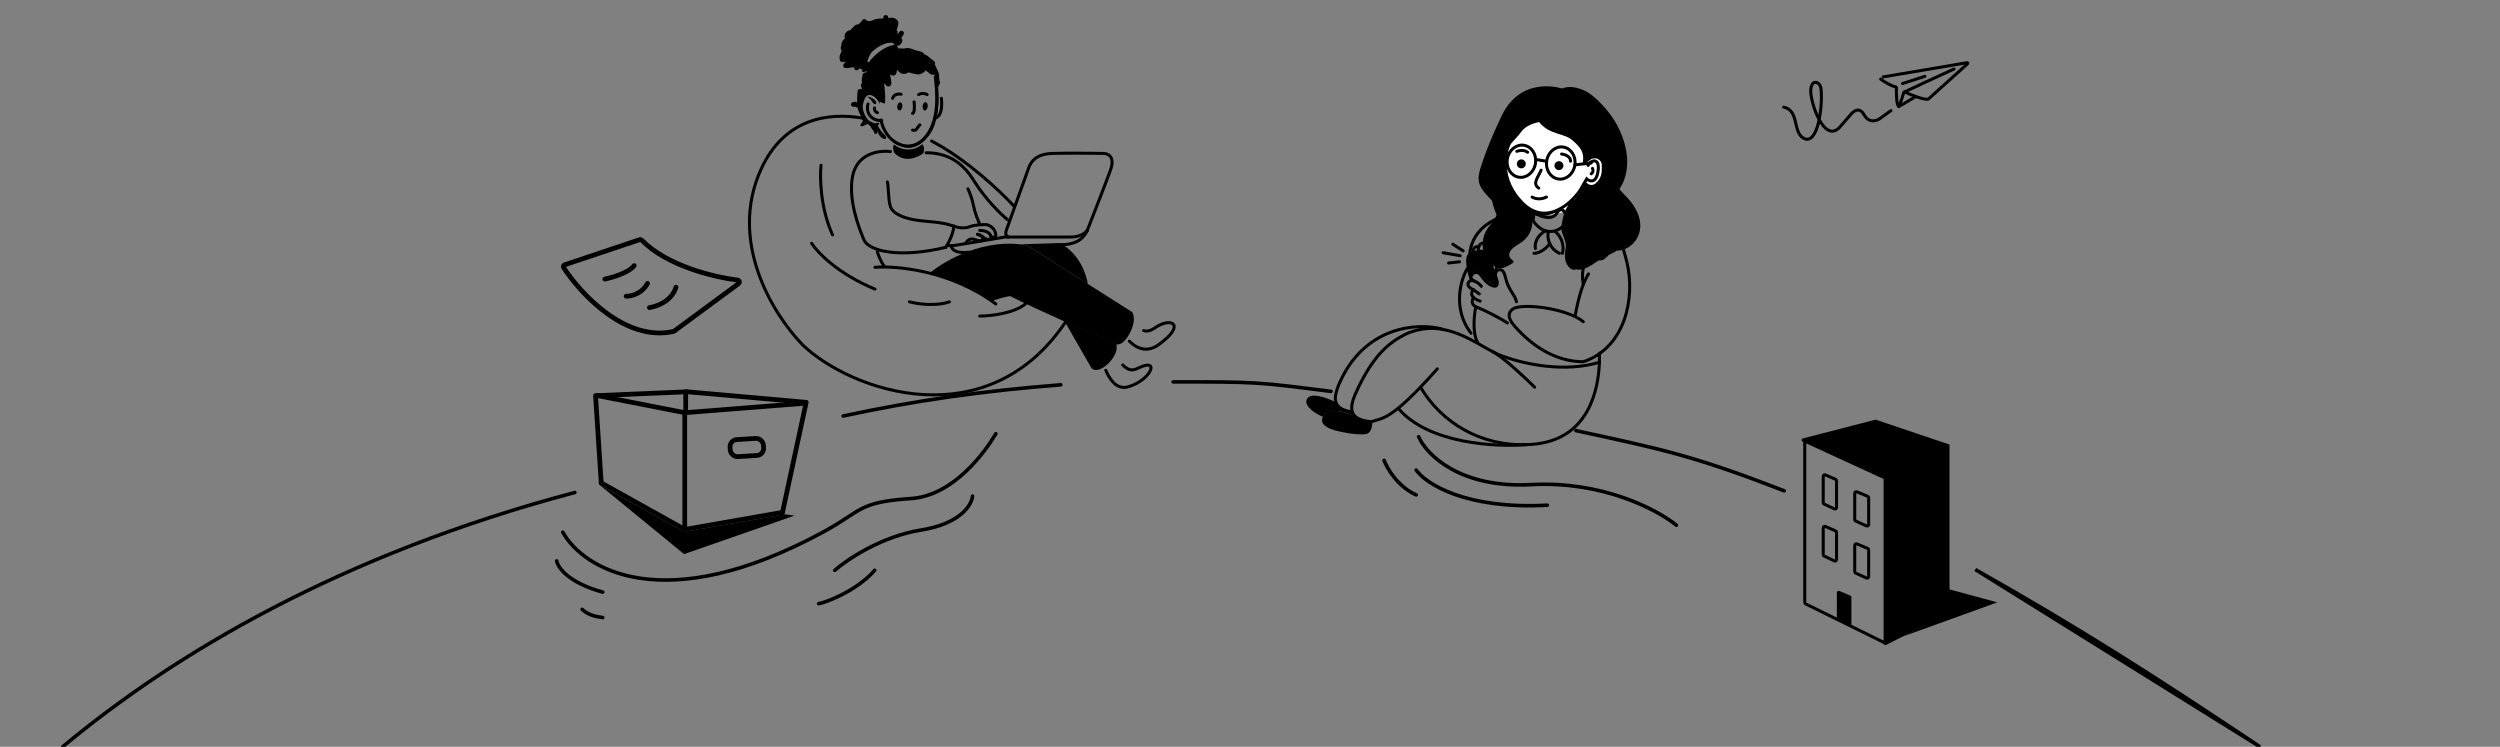 <?xml version="1.0" encoding="UTF-8"?>
<svg xmlns="http://www.w3.org/2000/svg" width="1396" height="417" viewBox="0 0 1396 417" fill="none">
  <rect x="0" y="0" width="1396" height="417" fill="#808080" stroke="none"/>
  <g clip-path="url(#clip0_315_4882)">
    <path d="M1019.27 293.962L1025.02 296.458C1025.33 296.592 1025.53 296.897 1025.53 297.234V312.476C1025.53 313.098 1024.88 313.507 1024.32 313.239L1018.57 310.493C1018.28 310.352 1018.09 310.056 1018.09 309.73V294.737C1018.09 294.128 1018.71 293.719 1019.27 293.962Z" stroke="black" stroke-width="1.691"></path>
    <path d="M1036.84 303.713L1042.93 306.225C1043.25 306.356 1043.46 306.664 1043.46 307.007V322.004C1043.46 322.619 1042.82 323.028 1042.26 322.774L1036.17 320.011C1035.87 319.874 1035.68 319.573 1035.68 319.241V304.495C1035.68 303.893 1036.29 303.484 1036.84 303.713Z" stroke="black" stroke-width="1.691"></path>
    <path d="M1019.27 265.196L1025.02 267.656C1025.33 267.789 1025.53 268.095 1025.53 268.434V283.407C1025.53 284.026 1024.88 284.435 1024.33 284.172L1018.58 281.466C1018.28 281.326 1018.09 281.028 1018.09 280.7V265.973C1018.09 265.367 1018.71 264.957 1019.27 265.196Z" stroke="black" stroke-width="1.691"></path>
    <path d="M1036.84 274.626L1042.93 277.138C1043.25 277.269 1043.46 277.577 1043.46 277.92V292.917C1043.46 293.532 1042.82 293.941 1042.26 293.687L1036.17 290.924C1035.87 290.787 1035.68 290.486 1035.68 290.154V275.408C1035.68 274.806 1036.29 274.397 1036.84 274.626Z" stroke="black" stroke-width="1.691"></path>
    <path d="M1025.7 330.906V345.644C1025.7 346.041 1025.93 346.403 1026.29 346.567L1032.38 349.341C1033.05 349.647 1033.82 349.156 1033.82 348.417V333.534C1033.82 333.129 1033.58 332.763 1033.2 332.602L1027.12 329.975C1026.45 329.686 1025.7 330.177 1025.7 330.906Z" fill="black"></path>
    <path d="M1052.76 359.127L1008.34 337.255C1007.99 337.084 1007.77 336.731 1007.77 336.345V245.823" stroke="black" stroke-width="1.691" stroke-linecap="round"></path>
    <path d="M1051.81 359.168V267.468L1006.64 246.693C1005.78 246.295 1005.89 245.028 1006.81 244.789L1047.02 234.399C1047.21 234.35 1047.41 234.358 1047.6 234.42L1088.61 248.248V341.564C1088.61 341.947 1088.39 342.296 1088.05 342.469L1053.29 360.074C1052.61 360.416 1051.81 359.925 1051.81 359.168Z" fill="black"></path>
    <path d="M1115.33 336.364L1088.26 329.025V341.918L1062.56 355.407L1115.33 336.364Z" fill="black"></path>
    <path d="M35 417C97.4 365.01 190.35 309.644 321 275" stroke="black" stroke-width="2" stroke-linecap="round"></path>
    <path d="M470.848 232.294C511.81 223.506 548.642 218.302 592.343 214.876" stroke="black" stroke-width="2" stroke-linecap="round"></path>
    <path d="M743.245 218.565C701.305 213.254 702.012 213.219 655.084 213.254" stroke="black" stroke-width="2" stroke-linecap="round"></path>
    <path d="M880 240.46C929.079 251.104 945.378 254.387 996.274 274.065" stroke="black" stroke-width="2" stroke-linecap="round"></path>
    <path d="M1262 417C1201.89 376.91 1162.7 351.787 1103 318L1262 417Z" stroke="black" stroke-width="2" stroke-linecap="round"></path>
    <path d="M314.252 297.16C325.413 317.341 370.092 345.593 459.518 297.16C481.671 285.162 478.796 280.418 508.729 278.389C532.503 276.777 550.049 252.402 556.08 242.199" stroke="black" stroke-width="2" stroke-linecap="round"></path>
    <path d="M792.158 243.891C796.443 253.699 815.022 272.775 855.067 270.61C895.113 268.445 925.756 284.815 936.071 293.271" stroke="black" stroke-width="2" stroke-linecap="round"></path>
    <path d="M772.879 257.081C774.57 261.591 780.523 271.76 790.805 276.36" stroke="black" stroke-width="2" stroke-linecap="round"></path>
    <path d="M790.805 262.493C796.105 270.047 818.167 284.545 864.03 282.11" stroke="black" stroke-width="2" stroke-linecap="round"></path>
    <path d="M310.869 313.226C311.433 316.833 317.363 325.368 336.574 330.644" stroke="black" stroke-width="2" stroke-linecap="round"></path>
    <path d="M325.074 340.283C328.626 343.496 332.177 344.173 336.574 344.849" stroke="black" stroke-width="2" stroke-linecap="round"></path>
    <path d="M466.113 318.468C472.99 312.437 492.258 299.494 514.31 295.977C536.362 292.459 542.663 281.884 543.059 277.036" stroke="black" stroke-width="2" stroke-linecap="round"></path>
    <path d="M457.148 337.071C459.009 337.071 477.611 330.814 488.434 318.469" stroke="black" stroke-width="2" stroke-linecap="round"></path>
    <path d="M996 59.831C1004.97 61.67 1000.77 74.018 1007.34 77.304C1015.19 81.226 1017.89 59.144 1016.87 49.771C1016.57 45.661 1011.79 43.833 1011.14 49.771C1010.46 56.078 1018.29 80.535 1027.26 71.097L1033.24 64.169C1034.91 62.118 1038.19 59.27 1040.96 64.169C1043.73 69.067 1048.15 67.449 1050.01 66.027L1055.87 61.771" stroke="black" stroke-width="1.691" stroke-linecap="round"></path>
    <path d="M1051.6 42.937L1098.42 35.005C1098.76 34.949 1098.96 35.363 1098.71 35.59L1076.88 55.248C1076.85 55.27 1076.83 55.288 1076.8 55.301C1074.9 56.082 1067.42 53.119 1063.56 51.383C1063.37 51.297 1063.15 51.401 1063.09 51.601C1062.17 54.862 1061.04 57.889 1060.48 59.25C1060.42 59.397 1060.26 59.483 1060.14 59.38C1059.02 58.416 1058.88 52.269 1058.96 48.867C1058.96 48.693 1058.84 48.546 1058.67 48.516C1055.8 48.003 1051.86 45.444 1050.19 44.187" stroke="black" stroke-width="1.691" stroke-linecap="round"></path>
    <path d="M1063.38 51.384C1068.29 49.056 1080.71 43.228 1091.12 38.531" stroke="black" stroke-width="1.691" stroke-linecap="round"></path>
    <path d="M1060.34 59.501L1069.47 54.09" stroke="black" stroke-width="1.691" stroke-linecap="round"></path>
    <path d="M1062.37 46.648L1074.88 42.59" stroke="black" stroke-width="1.691" stroke-linecap="round"></path>
    <path d="M515.589 85.556C516.532 82.788 515.673 80.925 514.831 80.57C509.791 85.255 502.145 83.516 499.309 80.677C498.3 81.614 498.889 84.385 499.309 85.237C504.77 91.369 512.541 87.934 515.589 85.556Z" fill="black"></path>
    <path fill-rule="evenodd" clip-rule="evenodd" d="M480.177 59.997L480.074 60.131C480.058 60.153 480.041 60.175 480.025 60.197C480.197 60.209 480.367 60.239 480.532 60.284L480.535 60.266C480.514 60.256 480.493 60.246 480.474 60.232C480.367 60.159 480.268 60.08 480.177 59.997Z" fill="black"></path>
    <path fill-rule="evenodd" clip-rule="evenodd" d="M484.698 53.954C485.718 54.172 486.566 54.463 487.433 55.056L487.507 55.108C488.271 55.645 489.523 56.612 489.241 57.679C489.161 57.983 488.887 58.274 488.537 58.195C487.578 57.98 487.174 56.92 486.611 56.211C486.044 55.496 485.327 54.741 484.591 54.197C484.487 54.12 484.56 53.939 484.684 53.952L484.698 53.954Z" fill="black"></path>
    <path fill-rule="evenodd" clip-rule="evenodd" d="M481.99 38.279C481.735 38.248 481.782 38.508 481.944 38.322C481.958 38.307 481.974 38.292 481.99 38.279Z" fill="black"></path>
    <path fill-rule="evenodd" clip-rule="evenodd" d="M495.949 9.501C495.762 8.856 495.283 8.363 494.578 8.399C493.926 8.433 493.325 8.934 493.272 9.632L493.263 9.741C493.242 9.959 493.212 10.173 493.174 10.383C492.372 10.294 491.552 10.308 490.76 10.402C490.423 10.442 490.09 10.504 489.758 10.578C489.358 10.569 488.954 10.622 488.551 10.748C488.196 10.86 487.863 11.025 487.56 11.232C487.381 11.294 487.203 11.356 487.024 11.418C486.715 11.526 486.406 11.634 486.097 11.738L484.979 11.682L484.93 11.68C484.735 11.676 484.559 11.705 484.401 11.762C484.093 11.451 483.759 11.165 483.407 10.909C482.764 10.443 482.009 10.655 481.511 11.216C481.194 11.572 480.949 11.976 480.769 12.405C480.261 12.514 479.873 12.969 479.769 13.476C478.422 13.504 477.11 14.08 476.295 15.321C476.272 15.357 476.252 15.393 476.231 15.43C475.752 15.786 475.328 16.223 474.983 16.721C474.268 16.851 473.587 17.098 472.968 17.563C471.985 18.302 471.393 19.695 471.657 20.926C471.691 21.078 471.734 21.221 471.787 21.356C471.022 22.086 470.386 22.961 469.908 23.931C469.74 24.267 469.775 24.662 469.937 25.003C469.332 26.143 469.266 27.572 470.067 28.619C469.959 28.796 469.857 28.978 469.762 29.162C469.755 29.172 469.748 29.183 469.741 29.193C469.711 29.235 469.682 29.277 469.655 29.321C468.777 30.699 468.565 32.249 469.048 33.806C469.174 34.21 469.724 34.62 470.144 34.605C470.921 34.578 471.687 34.491 472.437 34.338C471.922 34.749 471.463 35.235 471.076 35.789C470.499 36.614 470.983 37.915 472.03 37.977C473.488 38.064 474.941 37.887 476.321 37.436C476.508 37.621 476.729 37.76 476.971 37.853C476.992 38.958 478.195 39.696 479.116 38.953C479.48 38.661 479.844 38.368 480.206 38.075C480.432 38.486 480.859 38.817 481.273 38.804C481.504 38.797 481.73 38.805 481.951 38.826C481.779 38.976 481.616 39.142 481.465 39.331C481.138 39.737 481.55 40.311 482.016 40.242C482.649 40.146 483.262 39.974 483.849 39.728C483.886 39.767 483.93 39.799 483.978 39.822C483.855 40.027 483.76 40.26 483.701 40.516L483.697 40.537C483.605 40.507 483.509 40.483 483.404 40.471C482.537 40.373 481.723 41.093 481.603 41.954C481.576 42.157 481.588 42.353 481.631 42.536C481.236 43.673 481.06 44.923 481.338 46.003C481.274 46.122 481.263 46.272 481.292 46.405C481.025 46.646 480.83 46.985 480.755 47.376C480.627 48.04 480.893 48.614 481.284 49.108C481.3 49.171 481.317 49.234 481.338 49.297C481.329 49.331 481.323 49.365 481.317 49.4C481.111 49.605 480.593 49.717 480.082 49.829C479.345 49.989 478.621 50.147 478.857 50.572C478.875 50.603 478.893 50.632 478.912 50.66C478.905 50.868 478.93 51.077 478.987 51.283C478.971 51.317 478.954 51.351 478.937 51.385C478.902 51.453 478.868 51.52 478.845 51.587C478.743 51.888 478.703 52.196 478.713 52.511C478.716 52.625 478.7 52.965 478.68 53.401C478.628 54.488 478.549 56.169 478.674 56.417L478.679 56.521C478.61 56.685 478.58 56.876 478.604 57.092C478.572 57.106 478.539 57.121 478.506 57.134C477.6 56.646 476.387 56.701 475.623 57.438C474.873 58.158 475.185 59.45 476.251 59.591C476.704 59.649 477.186 59.626 477.654 59.525L477.784 59.642C478.13 59.943 478.554 60.141 478.993 60.178L478.993 60.178C478.99 60.363 478.987 60.547 478.989 60.731C478.974 61.381 481.845 67.196 481.845 67.196C481.845 67.196 481.516 68.462 480.755 69.101C480.064 69.683 480.766 70.944 481.6 70.491L481.691 70.442C482.062 70.251 482.453 70.103 482.844 69.955C483.422 69.736 484 69.517 484.506 69.159C484.83 69.438 485.045 69.616 485.204 69.746C485.617 70.088 485.647 70.112 486.222 70.795C486.38 71.131 486.563 71.458 486.743 71.779C486.829 71.933 486.914 72.085 486.995 72.237C487.095 72.421 487.293 72.576 487.505 72.629C487.818 73.182 488.091 73.761 488.316 74.364C488.625 75.194 490.023 74.776 489.797 73.897L489.721 73.599C489.781 73.544 489.835 73.484 489.885 73.418C489.98 73.653 490.086 73.884 490.2 74.103C491.006 75.641 492.176 77.425 494.012 77.638C494.599 77.706 495.076 77.046 494.815 76.497C494.484 75.802 494.036 75.329 493.518 74.815L493.292 74.592C492.755 74.059 492.253 73.492 491.802 72.881C491.359 72.279 490.972 71.663 490.596 71.016C490.572 70.974 490.536 70.897 490.491 70.801C490.397 70.599 490.264 70.311 490.113 70.079C490.448 69.908 490.646 69.661 490.875 69.287C491.139 68.859 490.747 68.411 490.298 68.565C490.194 68.6 490.08 68.614 489.965 68.628C489.86 68.641 489.754 68.654 489.654 68.684C489.629 68.692 489.604 68.7 489.58 68.707C489.461 68.744 489.343 68.78 489.22 68.804C488.87 68.871 488.505 68.854 488.161 68.762C487.409 68.56 484.936 67.34 484.506 66.698C481.6 62.72 481.482 59.639 481.951 58.006C481.999 57.84 482.049 57.652 482.102 57.447C482.544 55.769 483.272 53 485.5 53C488 53 490.791 56.314 490.934 57.804C490.945 57.92 491.106 57.9 491.124 57.798C491.197 57.379 491.187 56.969 491.109 56.581C491.579 56.967 492.128 57.252 492.735 57.406C492.756 57.411 492.776 57.414 492.796 57.418L492.796 57.418C493.142 57.601 493.521 57.712 493.881 57.734C494.035 57.744 494.186 57.633 494.2 57.468C494.452 54.426 494.153 49.352 493.576 46.354L493.883 46.685C493.961 46.771 494.04 46.86 494.119 46.95C494.534 47.419 494.975 47.918 495.541 48.156C496.826 48.7 497.742 47.577 497.762 46.348C497.772 45.771 497.663 45.204 497.555 44.64C497.542 44.576 497.53 44.512 497.518 44.448L497.483 44.26C497.322 43.377 497.161 42.494 497.001 41.612L497.001 41.612C497.003 41.587 497.006 41.561 497.007 41.537C497.871 42.134 498.99 42.562 499.862 41.868C500.401 41.439 500.593 40.749 500.723 40.092L500.75 39.952C500.816 39.6 500.871 39.242 500.916 38.884C501.474 39.634 502.123 40.305 502.931 40.763C504.33 41.555 505.983 41.429 507.252 40.419C507.261 40.412 507.271 40.404 507.28 40.395C507.286 40.39 507.292 40.385 507.298 40.38C507.635 40.504 507.982 40.605 508.331 40.699C509.654 41.054 511.069 41.414 512.434 41.532C513.671 41.638 514.424 41.231 515.528 40.594C516.227 40.192 516.891 39.56 517.268 38.804L517.292 38.816L517.279 38.843C517.151 39.115 517.162 39.425 517.385 39.746C517.579 40.027 517.922 40.171 518.275 40.201C518.333 40.328 518.411 40.452 518.532 40.584C518.786 40.865 519.065 41.099 519.39 41.287C520.087 41.693 520.814 41.807 521.608 41.744C521.712 41.736 521.812 41.698 521.903 41.641C522.071 42.087 522.018 42.434 521.962 42.798C521.917 43.094 521.87 43.402 521.937 43.785C521.976 44.002 522.001 44.224 522.026 44.446C522.037 44.543 522.047 44.641 522.059 44.738C522.043 45.331 522.164 46.286 522.283 47.228C522.392 48.091 522.5 48.944 522.5 49.5C522.381 51.551 522.433 52.985 522.485 54.42C522.538 55.896 522.591 57.373 522.459 59.525C521.561 74.093 513.884 80.79 507.19 81C504.808 81.075 502.425 79.903 500.747 79.078C500.424 78.919 500.128 78.773 499.862 78.651C498.907 78.214 498.233 79.338 499.6 80.061C499.674 80.101 499.753 80.143 499.836 80.187C501.27 80.952 503.916 82.364 507.19 82.5C513.789 82.775 520.135 75.681 522.038 69.185C523.137 65.434 523.855 61.944 524.044 58.063L524.061 57.73C524.175 55.535 524.08 53.182 523.987 50.895C523.951 50.016 523.916 49.147 523.894 48.3C524.195 48.321 524.388 47.823 524.476 47.484C524.546 47.215 524.629 47.04 524.709 46.868C524.79 46.696 524.87 46.528 524.933 46.272C524.992 46.04 524.876 45.736 524.763 45.437C524.68 45.218 524.598 45.002 524.586 44.819C524.567 44.512 524.522 44.206 524.476 43.903C524.402 43.42 524.409 42.998 524.415 42.593C524.424 41.989 524.433 41.421 524.174 40.744C523.852 39.903 523.476 39.081 523.048 38.29C522.86 37.646 522.509 37.016 522.174 36.412C522.147 36.362 522.12 36.313 522.093 36.265L522 36.096L522.072 35.845L522.083 35.807C522.242 35.2 522.101 34.628 521.61 34.228C521.153 33.857 520.697 33.486 520.242 33.114C519.418 32.442 518.594 31.771 517.766 31.104C517.214 30.66 517.085 30.628 516.41 30.538C515.878 29.634 514.95 29.007 513.849 28.708C513.501 28.613 513.149 28.54 512.798 28.467C512.27 28.358 511.744 28.25 511.23 28.066C510.932 27.959 510.638 27.842 510.344 27.725C509.837 27.523 509.33 27.32 508.804 27.173C507.513 26.81 506.05 26.649 504.765 27.136C503.764 27.037 502.756 27.007 501.745 27.058C501.46 26.577 501.116 26.135 500.726 25.738C500.783 25.671 500.842 25.605 500.901 25.539L500.901 25.539C501.188 25.643 501.517 25.637 501.852 25.468C502.991 24.891 503.774 23.869 503.836 22.555C503.862 21.992 503.611 21.592 503.252 21.387C503.427 20.966 503.641 20.561 503.89 20.171C504.102 19.911 504.303 19.64 504.486 19.35C505.441 17.849 503.411 16.346 502.299 17.725C502.11 17.959 501.931 18.203 501.763 18.452C501.528 18.732 501.271 18.991 500.994 19.225L501.197 18.008L501.202 17.973C501.262 17.523 501.023 17.058 500.673 16.776L500.956 15.917C501.002 15.777 501.051 15.635 501.1 15.492C501.508 14.304 501.946 13.026 501.36 11.833C500.44 9.961 497.985 9.486 496.161 10.179C496.085 9.968 496.017 9.754 495.958 9.535L495.949 9.501ZM491.186 25.789C493.216 24.629 495.865 23.579 498.289 23.887C498.815 24.186 499.286 24.555 499.685 24.991C497.736 25.304 495.848 25.958 494.105 26.894C491.806 28.13 489.806 29.732 487.936 31.539C487.258 32.194 486.614 32.88 486.007 33.598L485.999 33.619C485.799 34.069 485.511 34.479 485.194 34.86C485.138 34.781 485.062 34.716 484.965 34.676C484.664 34.554 484.403 34.353 484.218 34.1C484.301 33.906 484.404 33.722 484.529 33.555L484.593 33.394C484.667 33.205 484.738 33.015 484.808 32.825C484.934 32.485 485.061 32.145 485.209 31.811C485.56 31.024 485.951 30.249 486.383 29.498C487.833 28.078 489.42 26.799 491.186 25.789Z" fill="black"></path>
    <path d="M492 67.001C493.902 78.564 506.672 86.878 515.889 77.511C525.102 68.145 523.258 51 522.274 43" stroke="black" stroke-width="1.691" stroke-linecap="round"></path>
    <path d="M484.715 58.079C483.573 60.919 484.863 67.38 492.325 67.38" stroke="black" stroke-width="1.691" stroke-linecap="round"></path>
    <path d="M488.313 60.277C488.163 60.836 488.283 62.158 489.957 62.983" stroke="black" stroke-width="1.691" stroke-linecap="round"></path>
    <path d="M522.596 65.858C525.088 64.809 526.34 61.091 525.663 54.866" stroke="black" stroke-width="1.691" stroke-linecap="round"></path>
    <path d="M509.574 72.646C511.969 73.341 511.817 71.427 513.633 69.748" stroke="black" stroke-width="1.691" stroke-linecap="round"></path>
    <path d="M516.386 61.697C517.167 61.772 517.898 60.799 518.02 59.524C518.142 58.248 517.611 57.154 516.833 57.079C516.051 57.004 515.321 57.977 515.199 59.252C515.077 60.527 515.608 61.622 516.386 61.697Z" fill="black"></path>
    <path d="M502.176 61.705C502.96 61.801 503.719 60.861 503.872 59.607C504.024 58.352 503.512 57.258 502.728 57.163C501.945 57.068 501.185 58.007 501.033 59.262C500.88 60.516 501.392 61.61 502.176 61.705Z" fill="black"></path>
    <path d="M498.414 54.866C498.739 53.866 500.141 52.015 503.149 52.615" stroke="black" stroke-width="1.691" stroke-linecap="round"></path>
    <path d="M512.957 52.837C513.674 52.326 515.626 51.611 517.692 52.837" stroke="black" stroke-width="1.691" stroke-linecap="round"></path>
    <path d="M510.427 56.895C510.66 58.942 510.822 63.093 509.574 63.322" stroke="black" stroke-width="1.691" stroke-linecap="round"></path>
    <path d="M566.361 115.269C559.089 107.321 539.675 88.888 520.193 78.741" stroke="black" stroke-width="1.691" stroke-linecap="round"></path>
    <path d="M595.279 179.362C551.716 244.842 475.548 218.765 448.152 192.553C430.565 174.345 406.889 134.04 424.984 94.469C438.043 65.909 462.678 62.61 482 66" stroke="black" stroke-width="1.691" stroke-linecap="round"></path>
    <path d="M573.633 137.085C550.364 132.349 527.635 145.371 519.18 152.474C536.091 156.532 549.339 164.762 553.847 168.37C556.283 166.882 561.684 165.72 564.082 165.326C578.355 172.645 608.284 185.725 623.521 192.215C628.628 193.705 636.069 178.655 631.976 174.12L573.633 137.085Z" fill="black"></path>
    <path d="M458.469 92.27C457.736 98.866 457.996 115.878 464.895 131.166" stroke="black" stroke-width="1.691" stroke-linecap="round"></path>
    <path d="M453.227 135.901C456.384 140.862 467.872 152.914 488.571 161.437" stroke="black" stroke-width="1.691" stroke-linecap="round"></path>
    <path d="M507.85 168.539C511.966 169.666 522.191 171.245 530.173 168.539" stroke="black" stroke-width="1.691" stroke-linecap="round"></path>
    <path d="M488.57 149.261C500.634 148.303 531.017 151.054 556.046 169.723" stroke="black" stroke-width="1.691" stroke-linecap="round"></path>
    <path d="M495.504 101.572C496.237 104.053 495.879 111.177 497.195 115.27C498.717 120.005 506.383 121.978 510.386 122.711C517.32 123.981 524.963 123.557 532.539 126.262" stroke="black" stroke-width="1.691" stroke-linecap="round"></path>
    <path d="M497.194 84.63C489.28 83.784 478.337 86.49 476.056 98.528C473.62 111.38 479.381 126.826 482.482 134.041C484.952 139.791 501.084 144.594 528.142 138.1" stroke="black" stroke-width="1.691" stroke-linecap="round"></path>
    <path d="M528.143 138.099C529.553 135.845 532.539 130.32 532.539 126.262" stroke="black" stroke-width="1.691" stroke-linecap="round"></path>
    <path d="M517.184 85.306C528.345 85.306 537.071 90.038 543.7 100.726C550.329 111.414 559.089 119.835 562.641 122.71" stroke="black" stroke-width="1.691" stroke-linecap="round"></path>
    <path d="M540.488 105.461C541.615 107.828 542.94 111.274 543.701 115.269C544.378 118.821 546.238 123.387 546.914 124.74" stroke="black" stroke-width="1.691" stroke-linecap="round"></path>
    <path d="M489.924 140.636C490.431 142.383 491.784 146.047 493.813 148.753" stroke="black" stroke-width="1.691" stroke-linecap="round"></path>
    <path fill-rule="evenodd" clip-rule="evenodd" d="M839.275 83.628C840.242 74.12 843.865 63.438 853.489 59.12C874.62 51.863 901.222 73.19 901.879 93.963C902.113 101.074 897.731 108.667 890.188 110.353C888.447 112.409 885.887 113.607 883.366 114.636C853.286 128.263 834.68 115.539 839.275 83.628Z" fill="white"></path>
    <path fill-rule="evenodd" clip-rule="evenodd" d="M832.778 77.443C833.928 74.691 835.136 71.963 836.4 69.258C837.631 66.626 838.756 63.932 840.255 61.437C849.21 46.537 864.436 47.119 872.231 49.409C876.377 47.87 880.004 48.641 884.195 50.333C890.981 53.071 898.996 63.13 901.696 67.616C907.658 77.518 911.117 90.527 906.485 101.529C905.879 102.967 905.126 104.292 904.287 105.564C904.76 106.232 905.308 106.869 905.919 107.498C907.734 109.366 909.552 111.175 911.102 113.263C912.642 115.338 913.901 117.53 914.809 119.928C916.52 124.452 916.418 129.496 913.768 133.648C911.462 137.261 907.522 139.866 903.191 139.963C902.968 139.985 902.745 140.003 902.521 140.017C901.914 140.903 899.184 141.713 898.36 142.412C895.833 144.556 895.972 145.481 892.65 145.427C892.475 145.553 892.298 145.678 892.122 145.802C890.032 147.264 887.842 148.736 885.469 149.742C883.862 150.425 881.768 150.966 880.141 150.367C879.376 150.82 878.154 150.672 877.428 150.249C876.235 149.556 875.289 148.354 874.732 147.139C873.381 144.189 873.854 141.035 874.347 137.957C874.891 134.558 871.321 129.933 871.856 126.533C872.275 123.874 872.709 121.172 873.65 118.632C874.137 117.315 874.757 116.056 875.541 114.88C875.525 114.778 875.532 114.677 875.566 114.583C875.837 113.836 876.351 113.458 876.962 112.966C877.041 112.903 877.12 112.838 877.198 112.772C877.506 112.459 877.834 112.169 878.182 111.926C878.317 111.804 879.105 111.496 879.239 111.372C881.076 109.075 880.751 109.42 881.696 108.238C882.612 107.092 883.036 105.707 883.833 104.481C884.643 103.234 884.403 102.963 885.211 101.725C885.28 101.618 886.041 102.09 886.13 102.184C886.755 102.856 888.427 104.022 890.724 102.643C894.399 99.427 894.6 96.802 894.399 91.788C894.33 90.066 892.562 88.401 890.724 88.401C889.732 88.401 888.86 88.609 888.524 88.856C887.458 89.64 886.396 90.43 885.346 91.235C885.251 91.307 885.157 91.378 885.062 91.451C884.439 91.929 883.704 91.404 883.833 90.699C884.885 84.917 882.313 82.136 878.124 78.388C873.487 74.238 864.916 75.276 859.484 68.187C856.841 68.601 851.935 70.082 849.377 73.7C845.794 78.771 841.59 80.675 841.107 86.564C840.624 92.458 840.398 95.85 841.567 101.725C842.644 107.141 848.617 115.363 853.927 117.678C854.059 117.735 854.192 117.791 854.325 117.845C857.074 118.964 860.104 119.367 863.057 118.946C866.325 118.479 869.089 117.151 871.856 115.494C872.016 115.401 872.235 115.615 872.112 115.76C868.379 120.169 861.332 121.42 855.833 120.008C855.576 119.941 855.321 119.87 855.067 119.793C856.176 123.277 855.782 127.04 854.039 130.325C852.99 132.301 851.442 133.986 849.585 135.292C847.537 136.729 845.023 137.858 843.562 139.93C842.223 141.829 842.515 144.031 844.636 145.239C845.17 145.545 845.345 146.474 844.789 146.857C844.576 147.003 844.363 147.151 844.146 147.296C842.901 148.131 839.51 149.658 838.968 149.699C834.161 150.063 831.073 146.554 829.163 142.48C826.921 137.699 827.769 132.01 830.608 127.647C832.885 124.146 837.235 120.777 835.733 116.179C835.197 114.537 834.027 113.11 832.887 111.817C831.587 110.345 830.181 108.959 828.938 107.439C827.703 105.929 826.619 104.296 826.05 102.439C825.219 99.725 825.794 96.847 826.597 94.2C828.32 88.518 830.487 82.93 832.778 77.443Z" fill="black"></path>
    <path d="M591.389 135.732L569.912 136.409L573.633 137.085L607.455 158.562C604.884 144.357 595.674 137.367 591.389 135.732Z" fill="black"></path>
    <path d="M609.486 205.575L595.111 180.547L595.619 179.87L623.522 192.046V194.921C622.372 201.823 613.071 209.433 609.486 205.575Z" fill="black"></path>
    <path d="M532.541 126.262C534.175 126.938 538.223 127.854 541.335 126.637C544.446 125.419 549.056 125.34 550.974 125.453C552.554 125.791 555.777 127.415 556.047 131.203C556.216 132.725 553.724 133.063 553.176 131.541" stroke="black" stroke-width="1.691" stroke-linecap="round"></path>
    <path d="M547.082 128.666C548.953 128.666 552.362 129.278 553.174 131.541C553.316 131.939 553.38 132.388 553.339 132.894C552.832 134.548 550.015 133.407 548.942 132.519C548.422 131.786 546.758 131.015 545.898 130.828" stroke="black" stroke-width="1.691" stroke-linecap="round"></path>
    <path d="M545.898 130.828C546.757 131.015 548.421 131.786 548.942 132.519C549.206 132.891 548.922 133.371 548.604 133.872C547.589 135.056 545.901 134.281 543.53 133.534C541.501 132.894 539.583 134.83 539.303 135.901" stroke="black" stroke-width="1.691" stroke-linecap="round"></path>
    <path d="M528.818 136.916C529.099 136.972 530.07 137.153 531.693 137.423" stroke="black" stroke-width="1.691" stroke-linecap="round"></path>
    <path d="M531.357 137.254C532.169 137.254 551.539 134.041 561.121 132.35H597.649C599.621 132.463 604.244 131.944 606.95 128.968" stroke="black" stroke-width="1.691" stroke-linecap="round"></path>
    <path d="M606.949 129.136C610.162 120.906 617.433 102.383 620.139 94.807C622.845 87.231 618.448 85.562 615.911 85.675C610.331 85.562 596.87 85.404 587.67 85.675C578.47 85.945 575.832 90.41 574.648 93.116L561.796 128.967C561.515 129.869 561.356 131.673 562.98 132.349" stroke="black" stroke-width="1.691" stroke-linecap="round"></path>
    <path d="M606.95 128.968C605.654 132.181 601.538 137.085 591.561 136.578" stroke="black" stroke-width="1.691" stroke-linecap="round"></path>
    <path d="M531.354 137.254C531.243 139.001 533.045 141.82 541.67 140.805" stroke="black" stroke-width="1.691" stroke-linecap="round"></path>
    <path d="M547.084 176.488C552.891 176.488 566.16 175.102 572.789 169.555" stroke="black" stroke-width="1.691" stroke-linecap="round"></path>
    <path d="M630.596 190.481C633.163 193.071 639.298 197.945 646.891 192.522C662.28 181.53 654.501 176.964 645.707 182.544C643.847 183.725 641.175 185.656 638.605 184.573" stroke="black" stroke-width="1.691" stroke-linecap="round"></path>
    <path d="M617.467 206.786C619.472 211.474 623.396 217.821 629.822 216.027C642.326 212.535 647.91 199.974 636.586 205.097C633.336 206.567 631.165 207.97 626.937 203.813" stroke="black" stroke-width="1.691" stroke-linecap="round"></path>
    <path d="M838.26 125.035C826.448 103.707 835.683 95.137 841.241 91.035C840.584 107.186 851.658 115.863 857.531 118.081L856.963 122.851C855.926 121.542 843.479 122.185 838.26 125.035Z" fill="black"></path>
    <path d="M879.377 92.423C878.506 97.409 874.242 100.681 869.981 99.927C865.716 99.174 862.815 94.634 863.686 89.648C864.557 84.662 868.821 81.389 873.082 82.143C877.346 82.897 880.247 87.437 879.377 92.423Z" stroke="black" stroke-width="1.691"></path>
    <path d="M857.377 91.423C856.506 96.409 852.242 99.681 847.981 98.927C843.716 98.174 840.815 93.634 841.686 88.648C842.557 83.662 846.821 80.389 851.082 81.143C855.346 81.897 858.247 86.437 857.377 91.423Z" stroke="black" stroke-width="1.691"></path>
    <path d="M857.531 89.035L863.531 90.035" stroke="black" stroke-width="1.691" stroke-linecap="round"></path>
    <path d="M855.531 110.035C856.681 110.79 859.895 111.846 863.531 110.035" stroke="black" stroke-width="1.691" stroke-linecap="round"></path>
    <path d="M860.531 95.035C858.871 99.087 855.478 102.469 859.231 105.035" stroke="black" stroke-width="1.691" stroke-linecap="round"></path>
    <path d="M849.067 93.962C850.428 94.201 851.722 93.292 851.962 91.932C852.202 90.573 851.29 89.277 849.933 89.038C848.572 88.799 847.275 89.708 847.038 91.067C846.799 92.427 847.707 93.723 849.067 93.962Z" fill="black"></path>
    <path d="M870.069 94.962C871.426 95.201 872.723 94.292 872.962 92.932C873.199 91.573 872.291 90.277 870.931 90.038C869.574 89.799 868.277 90.708 868.038 92.067C867.801 93.427 868.709 94.723 870.069 94.962Z" fill="black"></path>
    <path d="M889.244 94.035C889.574 94.697 889.894 96.223 888.531 97.035" stroke="black" stroke-width="1.691" stroke-linecap="round"></path>
    <path d="M843.298 79.035C840.056 85.211 837.14 100.301 850.089 113.315C863.036 126.33 876.916 114.124 882.238 106.394L886 99.902C887.563 101.281 890.993 102.522 892.199 96.454C893.408 90.387 891.025 89.562 889.681 89.908C888.954 90.071 887.36 90.791 886.802 92.368" stroke="black" stroke-width="1.691" stroke-linecap="round"></path>
    <path d="M879.531 92.035L888.531 91.035" stroke="black" stroke-width="1.691" stroke-linecap="round"></path>
    <path d="M872 86C873.692 86.189 877.057 87.255 876.999 90" stroke="black" stroke-width="1.691" stroke-linecap="round"></path>
    <path d="M847 84.507C848.147 84.032 850.957 83.466 853 85" stroke="black" stroke-width="1.691" stroke-linecap="round"></path>
    <path d="M824.069 171.553C823.149 175.353 822.064 186.267 825.135 191.17" stroke="black" stroke-width="1.691" stroke-linecap="round"></path>
    <path d="M855.911 119.192C844.696 117.123 822.827 122.815 820.736 141.451" stroke="black" stroke-width="1.691" stroke-linecap="round"></path>
    <path d="M884.118 158.7C883.573 155.669 882.664 149.568 887.03 143.48" stroke="black" stroke-width="1.691" stroke-linecap="round"></path>
    <path d="M874.704 121.981C898.383 118.053 904.15 128.494 908.476 146.481C913.245 166.329 907.549 194.239 884.107 201.992C872.665 202.008 858.95 197.031 845.874 182.249C843.588 179.663 840.767 175.612 844.64 172.635C849.477 168.913 875.388 172.221 884.107 179.663" stroke="black" stroke-width="1.691" stroke-linecap="round"></path>
    <path d="M820.186 141.541C817.176 143.52 819.496 152.702 820.751 156.379L821.84 155.963L821.535 154.523L821.637 153.083C822.202 151.561 825.459 150.419 827.343 153.083C829.179 155.686 831.516 157.917 832.791 158.472C837.76 161.363 836.867 156.633 835.802 153.907C835.176 152.638 833.393 148.314 832.791 144.204C832.189 140.096 829.592 139.639 828.087 139.449C826.707 139.322 823.196 139.563 820.186 141.541Z" fill="black"></path>
    <path d="M808.898 146.862L814.986 146.186" stroke="black" stroke-width="1.691" stroke-linecap="round"></path>
    <path d="M815.326 142.803L805.855 141.112" stroke="black" stroke-width="1.691" stroke-linecap="round"></path>
    <path d="M817.017 140.097L811.268 136.377" stroke="black" stroke-width="1.691" stroke-linecap="round"></path>
    <path d="M825.81 137.839C824.748 137.533 822.583 137.692 822.428 140.775" stroke="black" stroke-width="1.691" stroke-linecap="round"></path>
    <path d="M829.191 135.79C828.22 135.541 826.428 135.702 825.741 137.787C825.592 138.237 825.498 138.777 825.471 139.422" stroke="black" stroke-width="1.691" stroke-linecap="round"></path>
    <path d="M834.958 152.95C834.832 151.781 835.377 149.715 836.452 148.522C837.951 146.862 838.39 143.725 838.516 141.88C838.637 141.143 839.087 139.138 837.389 138.929C835.891 138.744 835.705 140.036 835.519 140.958C835.455 142.126 833.645 143.131 833.645 140.22C833.645 138.006 833.831 137.453 833.831 135.239C833.831 132.841 834.207 130.627 831.396 130.627C829.15 130.812 829.526 132.287 829.201 135.977C829.171 136.753 829.211 137.612 829.336 138.56" stroke="black" stroke-width="1.691" stroke-linecap="round"></path>
    <path d="M819.412 149.906C815.895 155.384 810.642 172.062 821.414 186.096" stroke="black" stroke-width="1.691" stroke-linecap="round"></path>
    <path d="M822.819 166.141C821.953 167.397 821.145 170.25 824.845 171.607C828.542 172.965 838.316 177.958 841.705 180.346" stroke="black" stroke-width="1.691" stroke-linecap="round"></path>
    <path d="M822.798 161.744C821.879 162.689 820.915 164.466 822.995 166.28C823.735 166.929 824.858 167.574 826.488 168.17" stroke="black" stroke-width="1.691" stroke-linecap="round"></path>
    <path d="M827.163 159.875C826.148 158.217 821.44 154.901 819.945 157.848C819.384 158.954 819.752 160.427 822.604 161.717L826.023 164.112" stroke="black" stroke-width="1.691" stroke-linecap="round"></path>
    <path d="M846.78 168.508C846.039 164.589 842.342 162.163 840.678 155.072C840.106 152.636 839.386 150.407 837.167 150.593C835.392 150.742 834.762 153.019 835.135 154.512C836.058 156.751 836.981 160.334 834.025 159.737C831.066 159.14 828.231 155.631 827.183 153.952C826.321 152.459 823.672 150.78 821.64 153.765C821.271 154.308 821.085 155.948 823.304 156.992" stroke="black" stroke-width="1.691" stroke-linecap="round"></path>
    <path d="M887.027 152.95C884.365 157.182 881.764 164.04 879.586 176.287" stroke="black" stroke-width="1.691" stroke-linecap="round"></path>
    <path d="M893.117 202.253C874.687 208.004 851.488 203.957 836.41 197.834C823.007 191.528 806.999 177.245 785.407 186.333C776.099 191.034 766.899 197.543 756.773 220.104C753.949 226.869 752.122 234.445 765.868 235.476C771.658 233.207 775.98 235.956 802.595 205.96" stroke="black" stroke-width="1.691" stroke-linecap="round"></path>
    <path d="M852.531 248.269C835.566 249.771 797.472 247.828 780.828 228.035" stroke="black" stroke-width="1.691" stroke-linecap="round"></path>
    <path d="M893.119 202.33C892.561 216.55 887.792 246.112 854.87 248.167C854.122 248.215 853.378 248.253 852.637 248.278C827.105 249.238 805.117 236.228 793.344 216.404" stroke="black" stroke-width="1.691" stroke-linecap="round"></path>
    <path d="M805.517 183.823C791.467 179.88 761.051 182.039 747.275 215.519C745.236 221.213 742.94 228.313 755.227 230.064" stroke="black" stroke-width="1.691" stroke-linecap="round"></path>
    <path d="M738.335 233.642C740.605 226.632 750.775 229.839 756.484 232.319C758.96 234.675 764.047 235.401 766.282 235.47C766.282 239.235 765.298 240.984 763.867 241.952C763.309 242.558 759.585 243.258 749.155 241.226C738.724 239.194 737.777 235.818 738.335 233.642Z" fill="black"></path>
    <path d="M729.751 222.892C731.831 218.702 741.01 222.208 745.525 224.393C746.513 228.237 752.374 229.917 755.182 230.278L755.797 232.041C744.703 227.163 739.671 230.173 738.849 232.77C735.818 231.708 727.674 227.086 729.751 222.892Z" fill="black"></path>
    <path d="M856.929 216.197C851.379 210.673 838.879 198.95 833.254 196.242" stroke="black" stroke-width="1.691" stroke-linecap="round"></path>
    <path d="M893.117 202.33C893.117 200.889 893.117 198.549 893.117 197.257" stroke="black" stroke-width="1.691" stroke-linecap="round"></path>
    <path d="M857.429 119.124C860.277 120.886 866.635 123.353 869.263 119.124C872.554 113.839 875.51 120.108 874.198 124.164C872.882 128.22 861.721 134.972 854.223 120.163" stroke="black" stroke-width="1.691" stroke-linecap="round"></path>
    <path d="M863.014 128.937C860.789 130.039 856.541 133.544 857.369 138.745" stroke="black" stroke-width="1.691" stroke-linecap="round"></path>
    <path d="M865.382 136.039C861.976 140.606 858.1 141.545 856.588 141.443" stroke="black" stroke-width="1.691" stroke-linecap="round"></path>
    <path d="M864.495 129.951C864.238 131.357 864.292 133.743 865.381 136.107C866.305 138.106 867.962 140.088 870.793 141.451" stroke="black" stroke-width="1.691" stroke-linecap="round"></path>
    <path d="M868.428 129.275C870.508 130.953 873.937 135.457 872.469 141.451" stroke="black" stroke-width="1.691" stroke-linecap="round"></path>
    <path d="M383.422 218.791L333.607 220.911" stroke="black" stroke-width="2.65" stroke-linecap="round"></path>
    <path d="M383.951 218.791L449.664 224.62" stroke="black" stroke-width="2.65" stroke-linecap="round"></path>
    <path d="M450.194 224.62L436.945 286.093" stroke="black" stroke-width="2.65" stroke-linecap="round"></path>
    <path d="M436.945 286.093L382.361 295.632" stroke="black" stroke-width="2.65" stroke-linecap="round"></path>
    <path d="M382.361 295.102V229.919" stroke="black" stroke-width="2.65" stroke-linecap="round"></path>
    <path d="M382.361 230.449L449.664 225.149" stroke="black" stroke-width="2.65" stroke-linecap="round"></path>
    <path d="M382.362 230.449L333.607 220.91" stroke="black" stroke-width="2.65" stroke-linecap="round"></path>
    <path d="M332.547 220.91L335.727 269.665" stroke="black" stroke-width="2.65" stroke-linecap="round"></path>
    <path d="M335.727 269.664L382.361 295.631" stroke="black" stroke-width="2.65" stroke-linecap="round"></path>
    <path d="M382.893 218.791V229.39" stroke="black" stroke-width="2.65" stroke-linecap="round"></path>
    <rect x="407.414" y="245.721" width="18.677" height="9.537" rx="3.975" transform="rotate(-3.539 407.414 245.721)" stroke="black" stroke-width="2.65"></rect>
    <path d="M362.633 171.754C366.607 171.224 375.139 168.203 377.471 160.36" stroke="black" stroke-width="2.65" stroke-linecap="round"></path>
    <path d="M349.648 165.394C352.298 165.483 358.392 164.176 361.572 158.24" stroke="black" stroke-width="2.65" stroke-linecap="round"></path>
    <path d="M337.725 155.856C341.964 154.976 351.185 152.233 354.153 148.309" stroke="black" stroke-width="2.65" stroke-linecap="round"></path>
    <path d="M376.065 185.08C349.42 191.027 324.579 164.503 314.722 149.435C314.347 148.86 314.627 148.098 315.277 147.88L357.221 133.814C357.612 133.683 358.042 133.79 358.331 134.085C372.297 148.38 398.245 154.68 411.922 156.4C412.889 156.521 413.229 157.779 412.445 158.357L376.459 184.9C376.342 184.987 376.207 185.049 376.065 185.08Z" stroke="black" stroke-width="2.65" stroke-linecap="round"></path>
    <path d="M381.981 309.41L334.402 270.459L382.097 296.956L438.271 287.152L443.57 287.947L381.981 309.41Z" fill="black"></path>
  </g>
  <defs>
    <clipPath id="clip0_315_4882">
      <rect width="1396" height="417" fill="white"></rect>
    </clipPath>
  </defs>
</svg>

